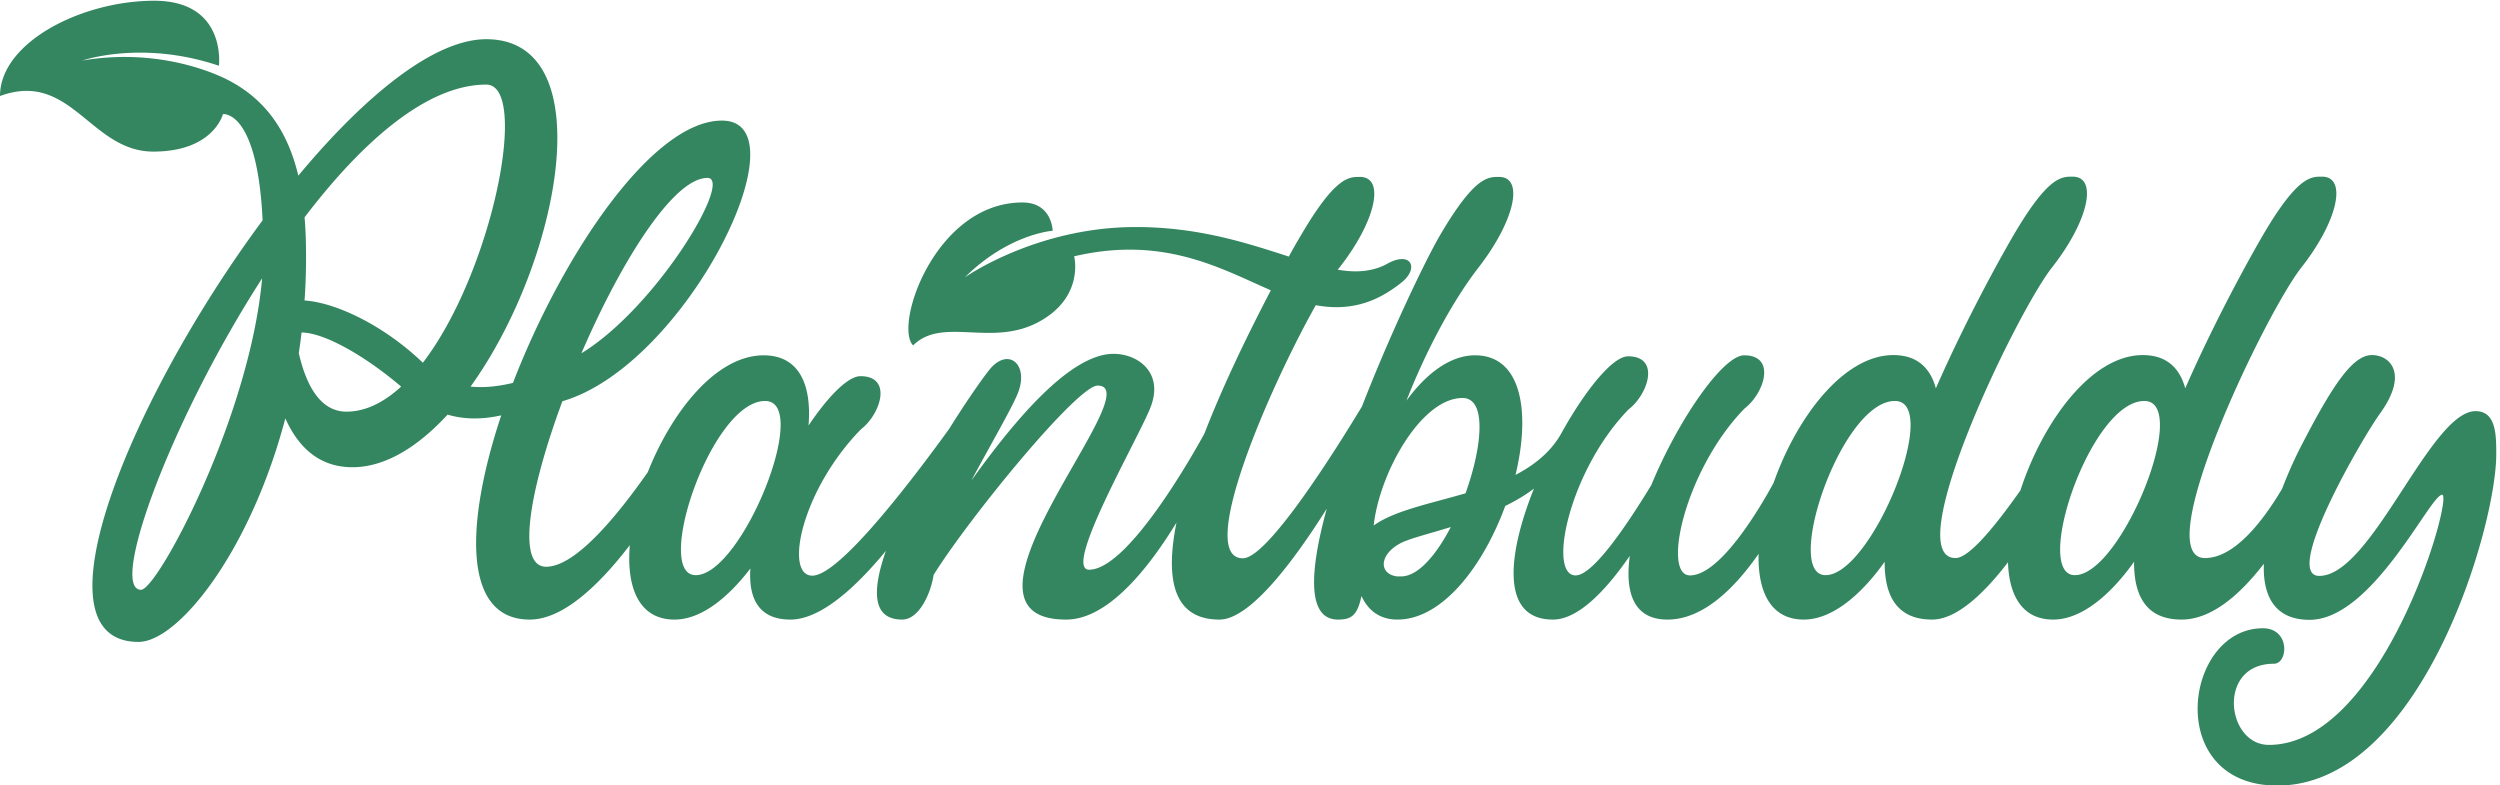 <svg width="191" height="60" fill="none" xmlns="http://www.w3.org/2000/svg"><path d="M189.131 31.412c-3.452 0-7.933 12.587-11.938 12.587-2.861 0 3.375-10.673 4.634-12.398 2.231-3.09.744-4.474-.61-4.474-1.507 0-3.071 2.389-5.569 7.26a34.792 34.792 0 00-1.297 2.958c-1.449 2.446-3.624 5.29-5.893 5.29-4.348 0 4.596-18.674 7.381-22.219 2.784-3.545 3.509-6.92 1.563-6.92-.839 0-1.869-.056-4.539 4.513-1.029 1.763-3.642 6.483-5.912 11.659-.419-1.555-1.43-2.54-3.242-2.54-3.986 0-7.686 5.212-9.345 10.331-1.964 2.787-3.929 5.175-4.958 5.175-4.349 0 4.596-18.673 7.38-22.218 2.785-3.545 3.509-6.92 1.564-6.92-.839 0-1.869-.056-4.539 4.513-1.03 1.763-3.643 6.483-5.912 11.659-.42-1.555-1.43-2.54-3.242-2.54-3.834 0-7.419 4.814-9.154 9.762-.916 1.688-4.025 7.071-6.389 7.071-2.175 0-.363-8.113 4.176-12.758 1.507-1.156 2.441-4.057-.038-4.057-1.621 0-5.035 4.93-7.094 9.915-2.098 3.45-4.52 6.9-5.779 6.9-2.174 0-.496-8.019 4.043-12.682 1.507-1.157 2.441-4.057-.038-4.057-1.183 0-3.299 2.616-5.149 5.972-.801 1.383-2.041 2.35-3.452 3.09 1.144-4.72.515-9.138-3.09-9.138-1.907 0-3.738 1.403-5.245 3.47 1.507-3.83 3.49-7.565 5.512-10.18 2.765-3.565 3.509-6.92 1.564-6.92-.839 0-1.869-.057-4.539 4.512-1.106 1.914-3.719 7.336-5.931 13.023-2.384 3.944-7.267 11.602-9.097 11.602-3.624 0 1.983-12.966 5.568-19.336a8.74 8.74 0 001.564.151c2.022 0 3.567-.758 4.978-1.876 1.411-1.119.725-2.503-1.182-1.384-1.126.569-2.327.625-3.681.398.038-.057.095-.114.133-.17 2.785-3.546 3.509-6.92 1.564-6.92-.839 0-1.869-.057-4.539 4.512-.229.379-.534.91-.896 1.573-3.07-.986-6.828-2.256-11.691-2.256-7.629 0-13.064 3.849-13.064 3.849 3.357-3.337 6.713-3.564 6.713-3.564s-.038-2.161-2.307-2.161c-6.675 0-9.841 9.421-8.354 10.919 2.232-2.218 5.95.133 9.536-1.763 3.585-1.896 2.765-5.043 2.765-5.043 6.809-1.592 11.157.91 15.029 2.597-1.564 2.996-3.548 6.996-5.073 10.939-.744 1.365-5.798 10.407-8.811 10.407-2.08 0 3.871-10.218 4.71-12.455.992-2.616-.991-4.038-2.841-4.038-3.3 0-7.514 5.005-10.871 9.688 1.545-2.882 3.242-5.782 3.604-6.806.725-1.99-.629-3.28-2.002-1.915-.362.36-1.736 2.275-3.3 4.777-2.746 3.792-8.353 11.204-10.45 11.204-2.175 0-.82-6.54 3.718-11.184 1.507-1.157 2.442-4.057-.038-4.057-.953 0-2.48 1.554-3.967 3.772.248-3.052-.667-5.365-3.432-5.365-3.624 0-7.019 4.303-8.85 8.93-2.364 3.373-5.53 7.222-7.762 7.222-2.346 0-1.22-6.029 1.24-12.645 9.46-2.748 18.652-21.44 12.187-21.44-5.302 0-12.168 10.199-15.963 20.038-1.011.246-2.136.398-3.242.284 6.846-9.498 10.127-26.54 1.201-26.54-4.024 0-9.326 4.379-14.36 10.426-.706-2.976-2.194-5.63-5.245-7.242 0 0-4.692-2.673-11.252-1.554 0 0 4.539-1.593 10.432.398 0 0 .61-4.967-4.94-4.967C6.236.056 0 3.241 0 7.336c5.416-1.99 6.904 4.246 11.71 4.246 4.615 0 5.32-2.862 5.32-2.862s2.633-.38 3.033 8.113C9.993 30.407 2.27 49.042 10.585 49.042c2.994 0 8.505-6.806 11.214-17.08.915 2.047 2.46 3.734 5.13 3.734 2.517 0 5.016-1.573 7.266-4.019 1.354.398 2.708.36 4.1.057-2.746 8.246-2.975 15.602 2.175 15.602 2.517 0 5.263-2.578 7.647-5.687-.267 3.222.687 5.687 3.414 5.687 2.002 0 4.043-1.612 5.798-3.905-.153 2.293.648 3.905 3.051 3.905 2.289 0 4.94-2.389 7.304-5.251-1.048 2.976-1.087 5.25 1.24 5.25 1.259 0 2.174-1.914 2.403-3.412 2.746-4.398 10.985-14.464 12.53-14.464 4.177 0-12.568 17.877-2.403 17.877 3.185 0 6.275-3.886 8.43-7.413-.859 4.266-.286 7.413 3.28 7.413 2.25 0 5.454-4.114 8.201-8.474-1.316 4.796-1.526 8.474.858 8.474 1.087 0 1.487-.38 1.793-1.801.515 1.118 1.411 1.8 2.746 1.8 3.471 0 6.579-4.15 8.239-8.682.782-.379 1.525-.815 2.193-1.327-2.003 5.005-2.594 10.01 1.449 10.01 1.907 0 4.005-2.161 5.874-4.872-.381 2.805.286 4.872 2.88 4.872 2.746 0 5.169-2.446 6.961-5.024-.076 2.882.916 5.024 3.452 5.024 2.136 0 4.348-1.84 6.179-4.417-.019 2.654.973 4.417 3.624 4.417 1.793 0 3.852-1.84 5.798-4.38.076 2.56 1.106 4.38 3.452 4.38 2.136 0 4.348-1.84 6.179-4.417-.019 2.654.972 4.417 3.623 4.417 2.308 0 4.482-1.915 6.294-4.266-.096 2.597.934 4.285 3.49 4.285 4.806 0 9.211-9.555 10.127-9.555.915 0-4.52 19.11-13.236 19.11-3.261 0-3.986-6.2.382-6.2 1.106 0 1.258-2.71-.84-2.71-6.045 0-7.609 12.018 1.107 12.018 10.947 0 16.725-19.715 16.725-25.308 0-1.46 0-3.298-1.583-3.298zM37.151 6.464c3.319 0 .496 14.275-4.844 21.25-2.899-2.786-6.56-4.587-9.04-4.757.076-1.08.115-2.162.115-3.28 0-1.005-.02-2.047-.115-3.071 4.406-5.782 9.345-10.142 13.884-10.142zM10.775 45.06c-2.46 0 2.232-12.91 9.25-23.792-.934 10.579-7.99 23.792-9.25 23.792zM26.471 31.45c-2.136 0-3.147-2.294-3.643-4.474.077-.512.153-1.043.21-1.574 1.85.02 5.054 1.953 7.61 4.133-1.297 1.194-2.708 1.915-4.177 1.915zm27.577-17.858c2.003 0-3.852 9.857-9.63 13.402 2.974-6.9 6.999-13.402 9.63-13.402zm-.896 30.35c-3.261 0 1.182-13.308 5.302-13.308 3.585 0-1.774 13.308-5.302 13.308zm58.588-13.535c1.869 0 1.506 3.716.228 7.28-2.708.796-5.454 1.327-7.018 2.464.439-4.019 3.624-9.744 6.79-9.744zm-4.692 13.63h-.324c-1.393-.19-1.373-1.668.286-2.54.648-.341 2.117-.702 3.833-1.232-1.106 2.123-2.498 3.772-3.795 3.772zm32.421-.095c-3.261 0 1.183-13.308 5.302-13.308 3.605 0-1.754 13.308-5.302 13.308zm19.053 0c-3.262 0 1.182-13.308 5.302-13.308 3.604 0-1.755 13.308-5.302 13.308z" fill="#33865F"/></svg>